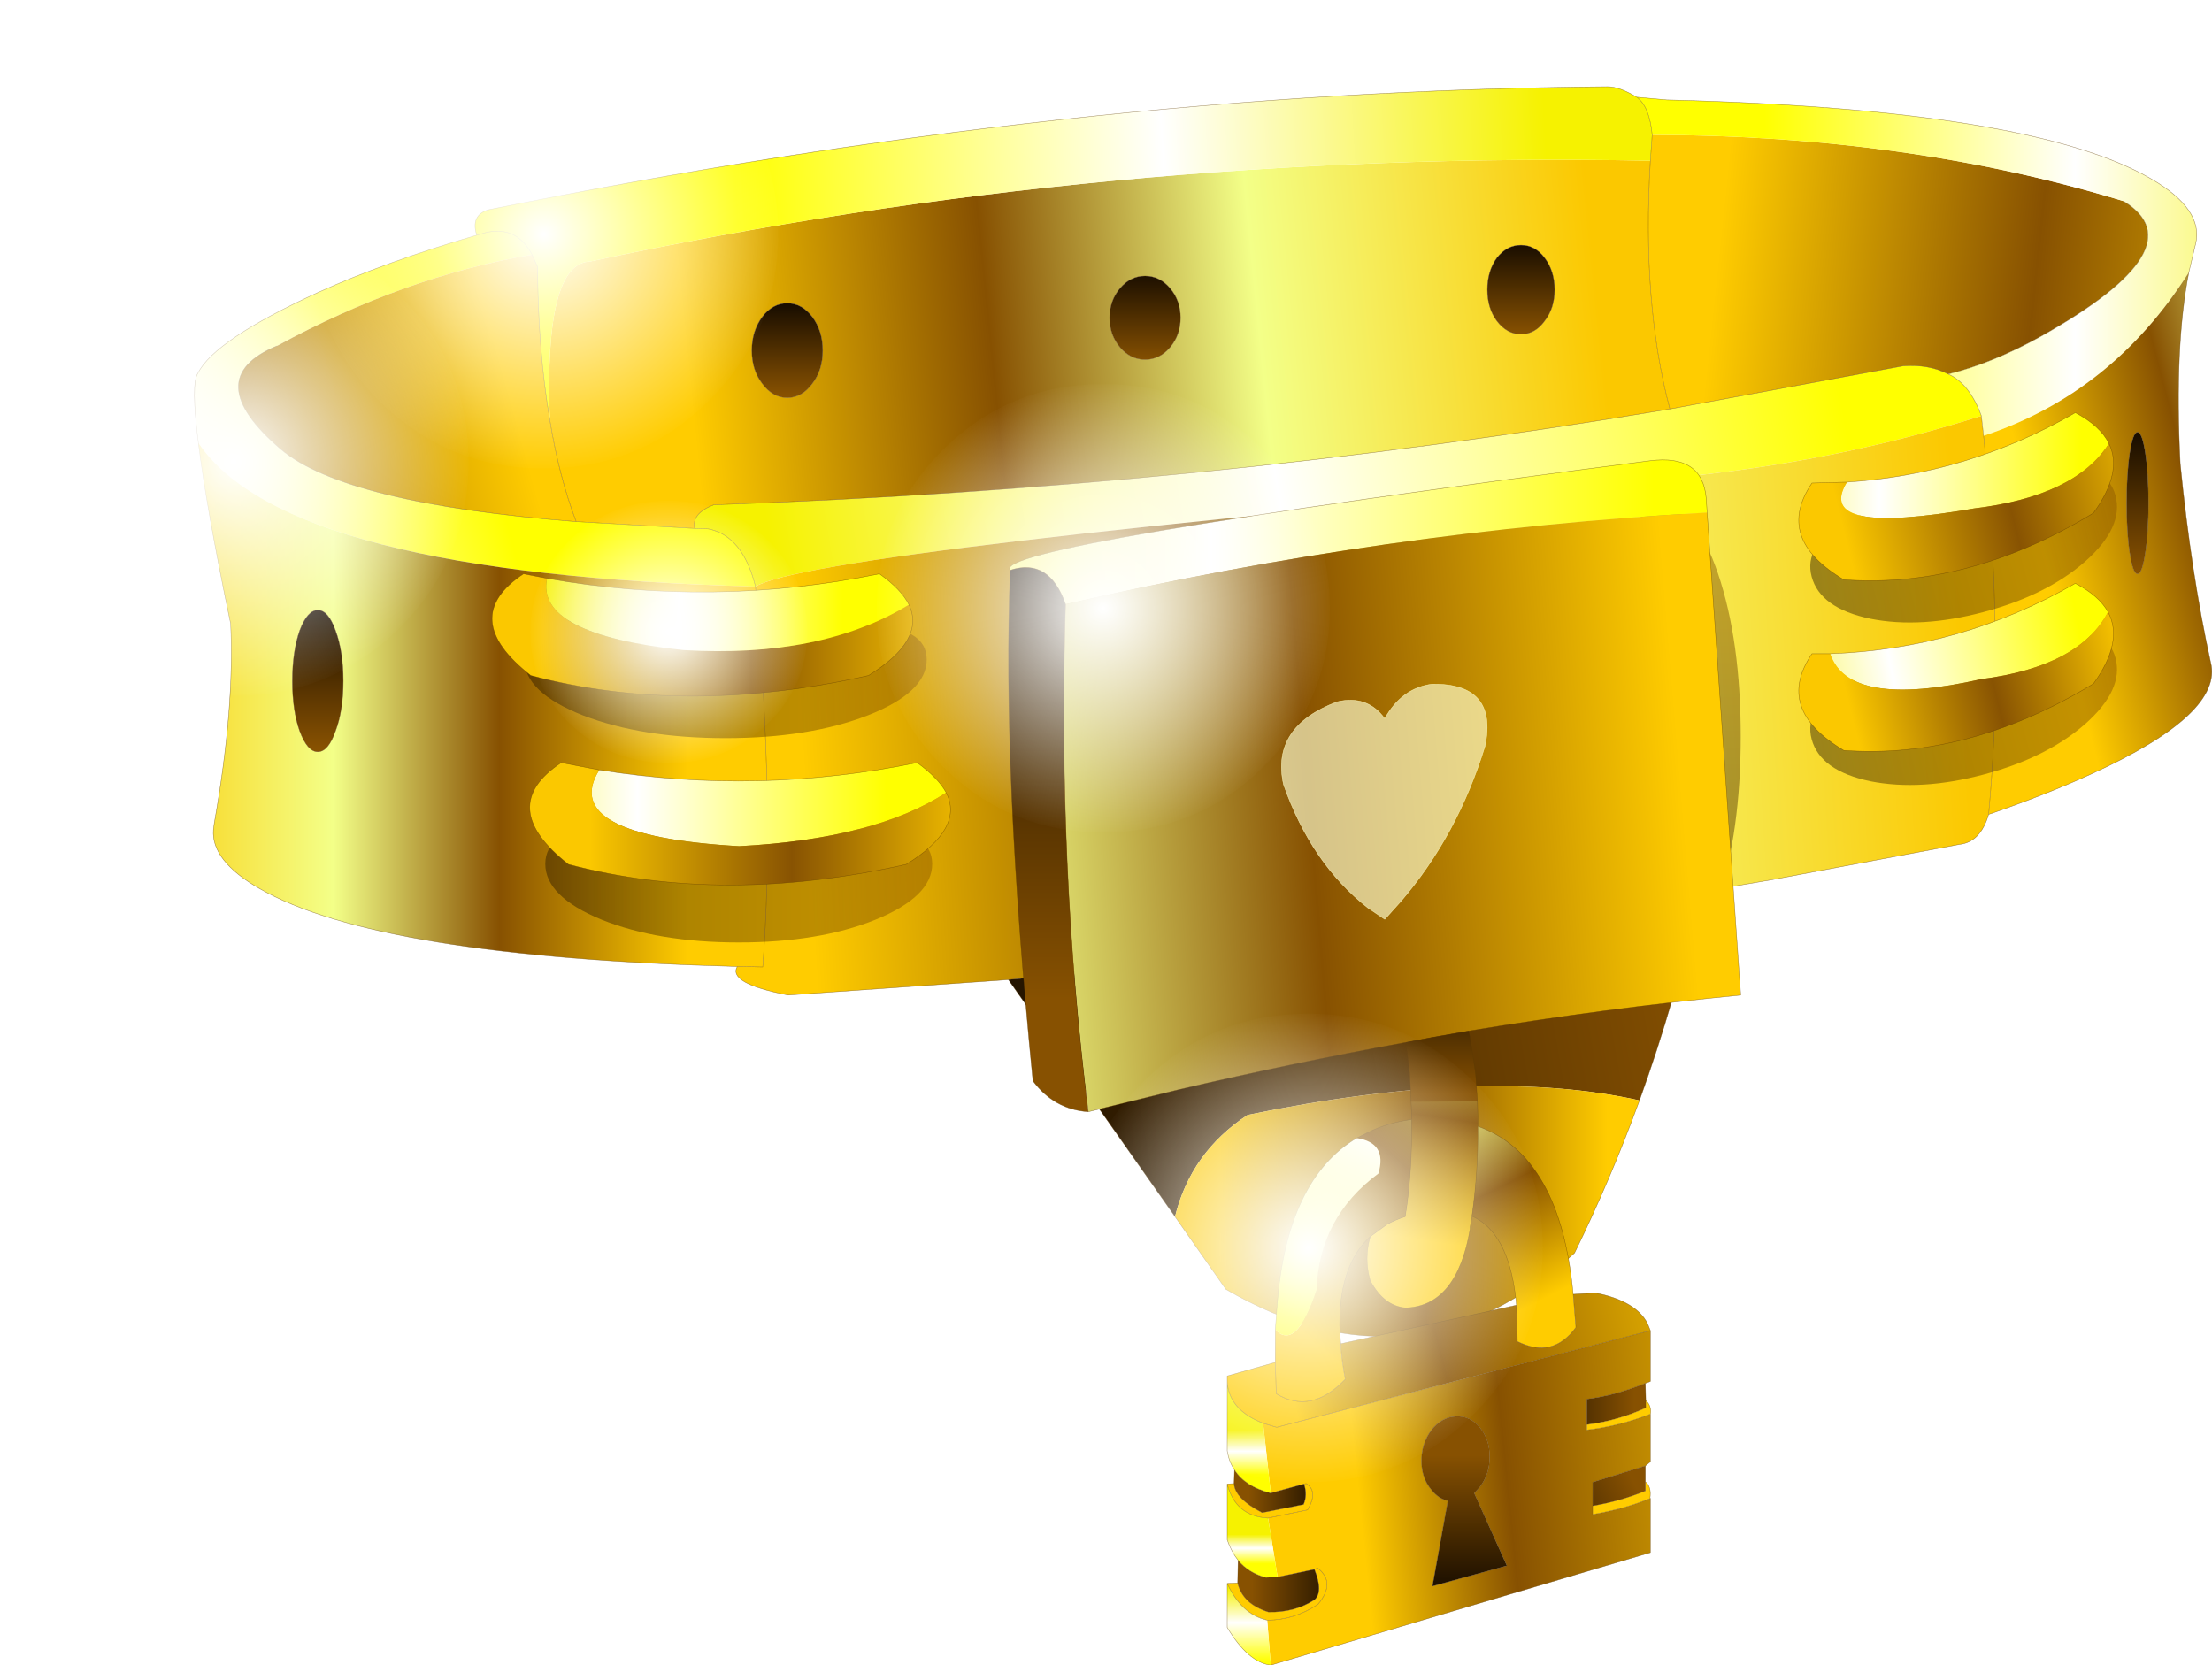 <?xml version="1.0"?>
<svg xmlns="http://www.w3.org/2000/svg" xmlns:xlink="http://www.w3.org/1999/xlink" width="243.6px" height="183.4px"><g transform="matrix(1, 0, 0, 1, -179, -102.8)"><use xlink:href="#object-0" width="222.2" height="137.65" transform="matrix(1, 0, 0, 1, 200.4, 112.35)"/><use xlink:href="#object-1" width="51.4" height="14.1" transform="matrix(0, -0.988, 1, 0, 356.6, 209.3)"/><use xlink:href="#object-3" width="51.4" height="14.1" transform="matrix(0.651, -0.174, 0.259, 0.966, 377.1, 161.05)"/><use xlink:href="#object-5" width="51.4" height="14.1" transform="matrix(0.829, 0, 0, 1, 239.05, 192.5)"/><use xlink:href="#object-7" width="51.4" height="14.1" transform="matrix(0.862, 0, 0, 1, 236.75, 170)"/><use xlink:href="#object-9" width="178.55" height="52" transform="matrix(1, 0, 0, 1, 233.2, 148.25)"/><use xlink:href="#object-10" width="51.4" height="14.1" transform="matrix(0.651, -0.174, 0.259, 0.966, 377.1, 178.95)"/><use xlink:href="#object-12" width="121.7" height="132.75" transform="matrix(1, 0, 0, 1, 290.05, 153.45)"/><use xlink:href="#object-13" width="51.6" height="51.6" transform="matrix(0.967, 0, 0, 0.957, 275.55, 145.1)"/><use xlink:href="#object-15" width="51.6" height="51.6" transform="matrix(1, 0, 0, 1, 213.1, 102.8)"/><use xlink:href="#object-17" width="51.6" height="51.6" transform="matrix(1, 0, 0, 1, 297.3, 214.45)"/><use xlink:href="#object-19" width="51.6" height="51.6" transform="matrix(1, 0, 0, 1, 179, 127.85)"/><use xlink:href="#object-21" width="51.6" height="51.6" transform="matrix(0.591, 0, 0, 0.56, 237.4, 157.95)"/><use xlink:href="#object-23" width="22.7" height="25.9" transform="matrix(1, 0, 0, 1, 320.1, 178.15)"/></g><defs><g transform="matrix(1, 0, 0, 1, -200.4, -112.35)" id="object-0"><path fill-rule="evenodd" fill="url(#gradient-L6e1ad1fbcfd5dc18f0b5127cffa8b5b6)" stroke="none" d="M362.9 147.85L388.6 143.1Q391.45 142.9 393.55 144Q395.9 145.05 397.2 148.6Q382.3 153.35 365.9 155.15Q268.7 163.45 262.2 167.4Q260.8 161.8 257 161.05L255.5 161Q255.15 159.35 257.6 158.4Q311.15 156.55 362.9 147.85"/><path fill-rule="evenodd" fill="url(#gradient-L7a12ce04da64cc32f762e19783116e76)" stroke="none" d="M393.55 144Q391.45 142.9 388.6 143.1L362.9 147.85Q359.8 136.2 360.75 120.5L360.95 117.65Q389.05 117.7 412.85 124.95Q421.2 130.05 403.75 139.85Q398.45 142.8 393.55 144"/><path fill-rule="evenodd" fill="url(#gradient-Lcb8b0993b3469c97cf02ad026b91c007)" stroke="none" d="M362.9 147.85Q311.15 156.55 257.6 158.4Q255.15 159.35 255.5 161L242.45 160.25Q240.55 155.25 239.55 149.05Q238.9 131.75 244 131.6Q301.05 119.35 360.75 120.5Q359.8 136.2 362.9 147.85M343.85 131.2Q342.8 132.65 342.8 134.7Q342.8 136.75 343.85 138.15Q344.95 139.6 346.5 139.6Q348.05 139.6 349.1 138.15Q350.2 136.75 350.2 134.7Q350.2 132.65 349.1 131.2Q348.05 129.8 346.5 129.8Q344.95 129.8 343.85 131.2M302.35 134.55Q301.2 135.9 301.2 137.8Q301.2 139.7 302.35 141.05Q303.5 142.4 305.1 142.4Q306.7 142.4 307.85 141.05Q309 139.7 309 137.8Q309 135.9 307.85 134.55Q306.7 133.2 305.1 133.2Q303.5 133.2 302.35 134.55M262.95 137.7Q261.8 139.25 261.8 141.4Q261.8 143.55 262.95 145.05Q264.1 146.6 265.7 146.6Q267.3 146.6 268.45 145.05Q269.6 143.55 269.6 141.4Q269.6 139.25 268.45 137.7Q267.3 136.2 265.7 136.2Q264.1 136.2 262.95 137.7"/><path fill-rule="evenodd" fill="url(#gradient-Le56e5d13f058fb788c54d55c542cc57b)" stroke="none" d="M255.5 161L257 161.05Q260.8 161.8 262.2 167.4Q210.65 166.05 200.85 151.6Q200 145.05 200.8 143.9Q202.6 140.25 214.05 135Q221.45 131.65 231.5 128.7L232.2 128.5L232.35 128.45Q235.85 127.55 237.6 130.85Q223.55 133.25 209.5 140.9Q200.8 144.5 209.95 152.3Q217 158.25 242.45 160.25L255.5 161"/><path fill-rule="evenodd" fill="url(#gradient-L6479d7b8336c1fbc7392e7e2c8906476)" stroke="none" d="M262.2 167.4Q268.7 163.45 365.9 155.15Q382.3 153.35 397.2 148.6L397.45 150.8Q399.75 174 398 192.5Q397.1 195.55 394.8 195.8L374.1 199.7L366.2 201.05Q331.65 206.85 297.2 210.05L290.05 210.7L265.8 212.4Q259.1 211.1 260.2 209.25L260.8 209.25L263 209.3Q264.35 191.45 262.2 167.4"/><path fill-rule="evenodd" fill="url(#gradient-La3f4afbc86ec5f395670fb1a519a2db3)" stroke="none" d="M397.2 148.6Q395.9 145.05 393.55 144Q398.45 142.8 403.75 139.85Q421.2 130.05 412.85 124.95Q389.05 117.7 360.95 117.65Q360.65 114.5 359.25 113.5L362.55 113.8Q402.65 114.8 415.9 122.5Q421.7 125.85 420.8 129.65L420.7 130.05L420.05 132.8Q411.65 146.1 397.45 150.8L397.2 148.6"/><path fill-rule="evenodd" fill="url(#gradient-L0b1f448ddb80a4cf08ba59ece06b5212)" stroke="none" d="M360.95 117.65L360.75 120.5Q301.05 119.35 244 131.6Q238.9 131.75 239.55 149.05Q238.25 141.5 238.2 132.2L237.6 130.85Q235.85 127.55 232.35 128.45L232.2 128.5L231.5 128.7Q230.8 126.5 232.8 125.9Q297.45 112.8 356.05 112.35Q357.35 112.35 359.25 113.5Q360.65 114.5 360.95 117.65"/><path fill-rule="evenodd" fill="url(#gradient-Ld59cb8d9bdf689c2fb2eccff36a6fb23)" stroke="none" d="M237.6 130.85L238.2 132.2Q238.25 141.5 239.55 149.05Q240.55 155.25 242.45 160.25Q217 158.25 209.95 152.3Q200.8 144.5 209.5 140.9Q223.55 133.25 237.6 130.85"/><path fill-rule="evenodd" fill="url(#gradient-L6327de67181650958ed6b98669f2720b)" stroke="none" d="M343.85 131.2Q344.95 129.8 346.5 129.8Q348.05 129.8 349.1 131.2Q350.2 132.65 350.2 134.7Q350.2 136.75 349.1 138.15Q348.05 139.6 346.5 139.6Q344.95 139.6 343.85 138.15Q342.8 136.75 342.8 134.7Q342.8 132.65 343.85 131.2"/><path fill-rule="evenodd" fill="url(#gradient-Le56440762478cca958a33f4f474e4119)" stroke="none" d="M366.2 201.05Q363.5 213.05 359.55 224Q342.55 220.2 316.4 225.6Q310.15 229.7 308.4 236.8L290.05 210.7L297.2 210.05Q331.65 206.85 366.2 201.05"/><path fill-rule="evenodd" fill="url(#gradient-L453c57c46891ad095c89321b7f1ddadf)" stroke="none" d="M359.55 224Q356.35 232.75 352.4 240.8Q334.8 256.9 314 244.8L308.4 236.8Q310.15 229.7 316.4 225.6Q342.55 220.2 359.55 224"/><path fill-rule="evenodd" fill="url(#gradient-Lcac998cc86dbad1268664258642dc932)" stroke="none" d="M260.2 209.25Q220.65 208.2 207.55 200.65Q202.25 197.6 202.5 194.2L202.6 193.45Q204.85 180.8 204.4 171.5Q201.7 158.55 200.85 151.6Q210.65 166.05 262.2 167.4Q264.35 191.45 263 209.3L260.8 209.25L260.2 209.25M214 170Q212.85 170 212 172.25Q211.2 174.55 211.2 177.8Q211.2 181.05 212 183.3Q212.85 185.6 214 185.6Q215.15 185.6 215.95 183.3Q216.8 181.05 216.8 177.8Q216.8 174.55 215.95 172.25Q215.15 170 214 170"/><path fill-rule="evenodd" fill="url(#gradient-L5097584b86e26a1ae192bd09e425ce1d)" stroke="none" d="M398 192.5Q399.75 174 397.45 150.8Q411.65 146.1 420.05 132.8Q418.45 140.9 419.1 153.85Q420.3 165.95 422.45 175.75Q423.9 181.4 409.3 188.05Q404.25 190.35 398 192.5M415.6 158.2Q415.6 154.95 415.25 152.65Q414.9 150.4 414.4 150.4Q413.9 150.4 413.55 152.65Q413.2 154.95 413.2 158.2Q413.2 161.45 413.55 163.7Q413.9 166 414.4 166Q414.9 166 415.25 163.7Q415.6 161.45 415.6 158.2"/><path fill-rule="evenodd" fill="url(#gradient-Lc4b10bca59598fad3176b94aa2d3439f)" stroke="none" d="M415.6 158.2Q415.6 161.45 415.25 163.7Q414.9 166 414.4 166Q413.9 166 413.55 163.7Q413.2 161.45 413.2 158.2Q413.2 154.95 413.55 152.65Q413.9 150.4 414.4 150.4Q414.9 150.4 415.25 152.65Q415.6 154.95 415.6 158.2"/><path fill-rule="evenodd" fill="url(#gradient-L518e2a0d17747858495c269b7c65e39e)" stroke="none" d="M214 170Q215.15 170 215.95 172.25Q216.8 174.55 216.8 177.8Q216.8 181.05 215.95 183.3Q215.15 185.6 214 185.6Q212.85 185.6 212 183.3Q211.2 181.05 211.2 177.8Q211.2 174.55 212 172.25Q212.85 170 214 170"/><path fill-rule="evenodd" fill="url(#gradient-L8ddd9279f41c5a8f0142c5827e5c6625)" stroke="none" d="M302.35 134.55Q303.5 133.2 305.1 133.2Q306.7 133.2 307.85 134.55Q309 135.9 309 137.8Q309 139.7 307.85 141.05Q306.7 142.4 305.1 142.4Q303.5 142.4 302.35 141.05Q301.2 139.7 301.2 137.8Q301.2 135.9 302.35 134.55"/><path fill-rule="evenodd" fill="url(#gradient-Le0e7ef447e64b1212d9f5acf17615b8b)" stroke="none" d="M262.95 137.7Q264.1 136.2 265.7 136.2Q267.3 136.2 268.45 137.7Q269.6 139.25 269.6 141.4Q269.6 143.55 268.45 145.05Q267.3 146.6 265.7 146.6Q264.1 146.6 262.95 145.05Q261.8 143.55 261.8 141.4Q261.8 139.25 262.95 137.7"/><path fill="none" stroke="#5c3701" stroke-opacity="0.58" stroke-width="0.05" stroke-linecap="round" stroke-linejoin="round" d="M393.55 144Q391.45 142.9 388.6 143.1L362.9 147.85Q311.15 156.55 257.6 158.4Q255.15 159.35 255.5 161L257 161.05Q260.8 161.8 262.2 167.4Q264.35 191.45 263 209.3L260.8 209.25L260.2 209.25Q259.1 211.1 265.8 212.4L290.05 210.7L308.4 236.8L314 244.8Q334.8 256.9 352.4 240.8Q356.35 232.75 359.55 224Q363.5 213.05 366.2 201.05L374.1 199.7L394.8 195.8Q397.1 195.55 398 192.5Q399.75 174 397.45 150.8L397.2 148.6Q395.9 145.05 393.55 144Q398.45 142.8 403.75 139.85Q421.2 130.05 412.85 124.95M360.95 117.65L360.75 120.5Q359.8 136.2 362.9 147.85M420.05 132.8L420.7 130.05L420.8 129.65Q421.7 125.85 415.9 122.5Q402.65 114.8 362.55 113.8L359.25 113.5Q360.65 114.5 360.95 117.65M359.25 113.5Q357.35 112.35 356.05 112.35Q297.45 112.8 232.8 125.9Q230.8 126.5 231.5 128.7L232.2 128.5L232.35 128.45Q235.85 127.55 237.6 130.85L238.2 132.2Q238.25 141.5 239.55 149.05Q240.55 155.25 242.45 160.25L255.5 161M343.85 131.2Q344.95 129.8 346.5 129.8Q348.05 129.8 349.1 131.2Q350.2 132.65 350.2 134.7Q350.2 136.75 349.1 138.15Q348.05 139.6 346.5 139.6Q344.95 139.6 343.85 138.15Q342.8 136.75 342.8 134.7Q342.8 132.65 343.85 131.2M260.2 209.25Q220.65 208.2 207.55 200.65Q202.25 197.6 202.5 194.2L202.6 193.45Q204.85 180.8 204.4 171.5Q201.7 158.55 200.85 151.6Q200 145.05 200.8 143.9Q202.6 140.25 214.05 135Q221.45 131.65 231.5 128.7M398 192.5Q404.25 190.35 409.3 188.05Q423.9 181.4 422.45 175.75Q420.3 165.95 419.1 153.85Q418.45 140.9 420.05 132.8M415.6 158.2Q415.6 161.45 415.25 163.7Q414.9 166 414.4 166Q413.9 166 413.55 163.7Q413.2 161.45 413.2 158.2Q413.2 154.95 413.55 152.65Q413.9 150.4 414.4 150.4Q414.9 150.4 415.25 152.65Q415.6 154.95 415.6 158.2M214 170Q215.15 170 215.95 172.25Q216.8 174.55 216.8 177.8Q216.8 181.05 215.95 183.3Q215.15 185.6 214 185.6Q212.85 185.6 212 183.3Q211.2 181.05 211.2 177.8Q211.2 174.55 212 172.25Q212.85 170 214 170M242.45 160.25Q217 158.25 209.95 152.3Q200.8 144.5 209.5 140.9M302.35 134.55Q303.5 133.2 305.1 133.2Q306.7 133.2 307.85 134.55Q309 135.9 309 137.8Q309 139.7 307.85 141.05Q306.7 142.4 305.1 142.4Q303.5 142.4 302.35 141.05Q301.2 139.7 301.2 137.8Q301.2 135.9 302.35 134.55M262.95 137.7Q264.1 136.2 265.7 136.2Q267.3 136.2 268.45 137.7Q269.6 139.25 269.6 141.4Q269.6 143.55 268.45 145.05Q267.3 146.6 265.7 146.6Q264.1 146.6 262.95 145.05Q261.8 143.55 261.8 141.4Q261.8 139.25 262.95 137.7M290.05 210.7L297.2 210.05Q331.65 206.85 366.2 201.05"/></g><linearGradient gradientTransform="matrix(-0.073, 0.009, -0.001, -0.006, 322.2, 155.55)" gradientUnits="userSpaceOnUse" spreadMethod="pad" id="gradient-L6e1ad1fbcfd5dc18f0b5127cffa8b5b6" x1="-819.2" x2="819.2"><stop offset="0" stop-color="#ffff00" stop-opacity="1"/><stop offset="0.522" stop-color="#ffffff" stop-opacity="1"/><stop offset="0.988" stop-color="#f6f200" stop-opacity="1"/></linearGradient><linearGradient gradientTransform="matrix(0.043, 0.005, -0.002, 0.019, 403.25, 136.85)" gradientUnits="userSpaceOnUse" spreadMethod="pad" id="gradient-L7a12ce04da64cc32f762e19783116e76" x1="-819.2" x2="819.2"><stop offset="0" stop-color="#ffcc00" stop-opacity="1"/><stop offset="0.494" stop-color="#875101" stop-opacity="1"/><stop offset="1" stop-color="#fbc800" stop-opacity="1"/></linearGradient><linearGradient gradientTransform="matrix(0.061, -0.006, 0.002, 0.02, 304.85, 139.3)" gradientUnits="userSpaceOnUse" spreadMethod="pad" id="gradient-Lcb8b0993b3469c97cf02ad026b91c007" x1="-819.2" x2="819.2"><stop offset="0" stop-color="#ffcc00" stop-opacity="1"/><stop offset="0.333" stop-color="#875101" stop-opacity="1"/><stop offset="0.627" stop-color="#f3ff88" stop-opacity="1"/><stop offset="1" stop-color="#fbc800" stop-opacity="1"/></linearGradient><linearGradient gradientTransform="matrix(-0.037, 0.01, -0.007, -0.027, 202.3, 159.95)" gradientUnits="userSpaceOnUse" spreadMethod="pad" id="gradient-Le56e5d13f058fb788c54d55c542cc57b" x1="-819.2" x2="819.2"><stop offset="0" stop-color="#ffff00" stop-opacity="1"/><stop offset="0.522" stop-color="#ffffff" stop-opacity="1"/><stop offset="0.988" stop-color="#f6f200" stop-opacity="1"/></linearGradient><linearGradient gradientTransform="matrix(0.078, -0.006, 0.002, 0.033, 331.25, 180.6)" gradientUnits="userSpaceOnUse" spreadMethod="pad" id="gradient-L6479d7b8336c1fbc7392e7e2c8906476" x1="-819.2" x2="819.2"><stop offset="0" stop-color="#ffcc00" stop-opacity="1"/><stop offset="0.333" stop-color="#875101" stop-opacity="1"/><stop offset="0.627" stop-color="#f3ff88" stop-opacity="1"/><stop offset="1" stop-color="#fbc800" stop-opacity="1"/></linearGradient><linearGradient gradientTransform="matrix(0.04, 0, 0, 0.023, 406.1, 132.15)" gradientUnits="userSpaceOnUse" spreadMethod="pad" id="gradient-La3f4afbc86ec5f395670fb1a519a2db3" x1="-819.2" x2="819.2"><stop offset="0" stop-color="#ffff00" stop-opacity="1"/><stop offset="0.522" stop-color="#ffffff" stop-opacity="1"/><stop offset="0.988" stop-color="#f6f200" stop-opacity="1"/></linearGradient><linearGradient gradientTransform="matrix(0.055, -0.005, 0.001, 0.017, 305.65, 129.25)" gradientUnits="userSpaceOnUse" spreadMethod="pad" id="gradient-L0b1f448ddb80a4cf08ba59ece06b5212" x1="-819.2" x2="819.2"><stop offset="0" stop-color="#ffff00" stop-opacity="1"/><stop offset="0.522" stop-color="#ffffff" stop-opacity="1"/><stop offset="0.988" stop-color="#f6f200" stop-opacity="1"/></linearGradient><linearGradient gradientTransform="matrix(-0.044, 0.012, -0.005, -0.018, 199.1, 156.25)" gradientUnits="userSpaceOnUse" spreadMethod="pad" id="gradient-Ld59cb8d9bdf689c2fb2eccff36a6fb23" x1="-819.2" x2="819.2"><stop offset="0" stop-color="#ffcc00" stop-opacity="1"/><stop offset="0.494" stop-color="#875101" stop-opacity="1"/><stop offset="1" stop-color="#fbc800" stop-opacity="1"/></linearGradient><linearGradient gradientTransform="matrix(0, -0.006, 0.004, 0, 346.5, 134.7)" gradientUnits="userSpaceOnUse" spreadMethod="pad" id="gradient-L6327de67181650958ed6b98669f2720b" x1="-819.2" x2="819.2"><stop offset="0" stop-color="#875101" stop-opacity="1"/><stop offset="1" stop-color="#1a0e00" stop-opacity="1"/></linearGradient><linearGradient gradientTransform="matrix(0.046, -0.008, 0.003, 0.017, 330.2, 218.5)" gradientUnits="userSpaceOnUse" spreadMethod="pad" id="gradient-Le56440762478cca958a33f4f474e4119" x1="-819.2" x2="819.2"><stop offset="0" stop-color="#241400" stop-opacity="1"/><stop offset="1" stop-color="#875101" stop-opacity="1"/></linearGradient><linearGradient gradientTransform="matrix(-0.026, 0, 0, -0.017, 334.7, 236.25)" gradientUnits="userSpaceOnUse" spreadMethod="pad" id="gradient-L453c57c46891ad095c89321b7f1ddadf" x1="-819.2" x2="819.2"><stop offset="0" stop-color="#ffcc00" stop-opacity="1"/><stop offset="0.471" stop-color="#875101" stop-opacity="1"/><stop offset="1" stop-color="#fbc800" stop-opacity="1"/></linearGradient><linearGradient gradientTransform="matrix(-0.038, 0, 0, -0.035, 223.6, 180.45)" gradientUnits="userSpaceOnUse" spreadMethod="pad" id="gradient-Lcac998cc86dbad1268664258642dc932" x1="-819.2" x2="819.2"><stop offset="0" stop-color="#ffcc00" stop-opacity="1"/><stop offset="0.333" stop-color="#875101" stop-opacity="1"/><stop offset="0.627" stop-color="#f3ff88" stop-opacity="1"/><stop offset="1" stop-color="#fbc800" stop-opacity="1"/></linearGradient><linearGradient gradientTransform="matrix(0.031, -0.008, 0.008, 0.031, 429.45, 157.3)" gradientUnits="userSpaceOnUse" spreadMethod="pad" id="gradient-L5097584b86e26a1ae192bd09e425ce1d" x1="-819.2" x2="819.2"><stop offset="0" stop-color="#ffcc00" stop-opacity="1"/><stop offset="0.333" stop-color="#875101" stop-opacity="1"/><stop offset="0.627" stop-color="#f3ff88" stop-opacity="1"/><stop offset="1" stop-color="#fbc800" stop-opacity="1"/></linearGradient><linearGradient gradientTransform="matrix(0, -0.009, 0.002, 0, 414.4, 158.2)" gradientUnits="userSpaceOnUse" spreadMethod="pad" id="gradient-Lc4b10bca59598fad3176b94aa2d3439f" x1="-819.2" x2="819.2"><stop offset="0" stop-color="#875101" stop-opacity="1"/><stop offset="1" stop-color="#1a0e00" stop-opacity="1"/></linearGradient><linearGradient gradientTransform="matrix(0, -0.009, 0.003, 0, 214, 177.8)" gradientUnits="userSpaceOnUse" spreadMethod="pad" id="gradient-L518e2a0d17747858495c269b7c65e39e" x1="-819.2" x2="819.2"><stop offset="0" stop-color="#875101" stop-opacity="1"/><stop offset="1" stop-color="#1a0e00" stop-opacity="1"/></linearGradient><linearGradient gradientTransform="matrix(0, -0.006, 0.005, 0, 305.1, 137.8)" gradientUnits="userSpaceOnUse" spreadMethod="pad" id="gradient-L8ddd9279f41c5a8f0142c5827e5c6625" x1="-819.2" x2="819.2"><stop offset="0" stop-color="#875101" stop-opacity="1"/><stop offset="1" stop-color="#1a0e00" stop-opacity="1"/></linearGradient><linearGradient gradientTransform="matrix(0, -0.006, 0.005, 0, 265.7, 141.4)" gradientUnits="userSpaceOnUse" spreadMethod="pad" id="gradient-Le0e7ef447e64b1212d9f5acf17615b8b" x1="-819.2" x2="819.2"><stop offset="0" stop-color="#875101" stop-opacity="1"/><stop offset="1" stop-color="#1a0e00" stop-opacity="1"/></linearGradient><g transform="matrix(1, 0, 0, 1, 25.7, 7.05)" id="object-1"><use xlink:href="#object-2" width="51.4" height="14.1" transform="matrix(1, 0, 0, 1, -25.7, -7.05)"/></g><g transform="matrix(1, 0, 0, 1, 25.7, 7.05)" id="object-2"><path fill-rule="evenodd" fill="url(#gradient-La36af4e6f6296b21df1170cb9348a373)" stroke="none" d="M-18.15 -6.4Q-10.65 -7.65 0 -6.55L18.2 -5.35Q25.7 -5.2 25.7 -1.6Q25.7 2 18.15 4.55Q10.65 7.05 0 7.05Q-10.65 7.05 -18.2 4.55Q-25.7 2 -25.7 -1.6Q-25.7 -5.15 -18.15 -6.4"/></g><linearGradient gradientTransform="matrix(0.031, 0, 0, -0.011, 0, -1.6)" gradientUnits="userSpaceOnUse" spreadMethod="pad" id="gradient-La36af4e6f6296b21df1170cb9348a373" x1="-819.2" x2="819.2"><stop offset="0" stop-color="#241400" stop-opacity="0.439"/><stop offset="1" stop-color="#875101" stop-opacity="0.439"/></linearGradient><g transform="matrix(1, 0, 0, 1, 25.7, 7.05)" id="object-3"><use xlink:href="#object-4" width="51.4" height="14.1" transform="matrix(1, 0, 0, 1, -25.7, -7.05)"/></g><g transform="matrix(1, 0, 0, 1, 25.7, 7.05)" id="object-4"><path fill-rule="evenodd" fill="url(#gradient-La36af4e6f6296b21df1170cb9348a373)" stroke="none" d="M-18.15 -6.4Q-10.65 -7.65 0 -6.55L18.2 -5.35Q25.7 -5.2 25.7 -1.6Q25.7 2 18.15 4.55Q10.65 7.05 0 7.05Q-10.65 7.05 -18.2 4.55Q-25.7 2 -25.7 -1.6Q-25.7 -5.15 -18.15 -6.4"/></g><linearGradient gradientTransform="matrix(0.031, 0, 0, -0.011, 0, -1.6)" gradientUnits="userSpaceOnUse" spreadMethod="pad" id="gradient-La36af4e6f6296b21df1170cb9348a373" x1="-819.2" x2="819.2"><stop offset="0" stop-color="#241400" stop-opacity="0.439"/><stop offset="1" stop-color="#875101" stop-opacity="0.439"/></linearGradient><g transform="matrix(1, 0, 0, 1, 25.7, 7.05)" id="object-5"><use xlink:href="#object-6" width="51.4" height="14.1" transform="matrix(1, 0, 0, 1, -25.7, -7.05)"/></g><g transform="matrix(1, 0, 0, 1, 25.7, 7.05)" id="object-6"><path fill-rule="evenodd" fill="url(#gradient-La36af4e6f6296b21df1170cb9348a373)" stroke="none" d="M-18.15 -6.4Q-10.65 -7.65 0 -6.55L18.2 -5.35Q25.7 -5.2 25.7 -1.6Q25.7 2 18.15 4.55Q10.65 7.05 0 7.05Q-10.65 7.05 -18.2 4.55Q-25.7 2 -25.7 -1.6Q-25.7 -5.15 -18.15 -6.4"/></g><linearGradient gradientTransform="matrix(0.031, 0, 0, -0.011, 0, -1.6)" gradientUnits="userSpaceOnUse" spreadMethod="pad" id="gradient-La36af4e6f6296b21df1170cb9348a373" x1="-819.2" x2="819.2"><stop offset="0" stop-color="#241400" stop-opacity="0.439"/><stop offset="1" stop-color="#875101" stop-opacity="0.439"/></linearGradient><g transform="matrix(1, 0, 0, 1, 25.7, 7.05)" id="object-7"><use xlink:href="#object-8" width="51.4" height="14.1" transform="matrix(1, 0, 0, 1, -25.7, -7.05)"/></g><g transform="matrix(1, 0, 0, 1, 25.7, 7.05)" id="object-8"><path fill-rule="evenodd" fill="url(#gradient-La36af4e6f6296b21df1170cb9348a373)" stroke="none" d="M-18.15 -6.4Q-10.65 -7.65 0 -6.55L18.2 -5.35Q25.7 -5.2 25.7 -1.6Q25.7 2 18.15 4.55Q10.65 7.05 0 7.05Q-10.65 7.05 -18.2 4.55Q-25.7 2 -25.7 -1.6Q-25.7 -5.15 -18.15 -6.4"/></g><linearGradient gradientTransform="matrix(0.031, 0, 0, -0.011, 0, -1.6)" gradientUnits="userSpaceOnUse" spreadMethod="pad" id="gradient-La36af4e6f6296b21df1170cb9348a373" x1="-819.2" x2="819.2"><stop offset="0" stop-color="#241400" stop-opacity="0.439"/><stop offset="1" stop-color="#875101" stop-opacity="0.439"/></linearGradient><g transform="matrix(1, 0, 0, 1, -233.2, -148.25)" id="object-9"><path fill-rule="evenodd" fill="url(#gradient-L88912a192c8e46e39d0640dcb4472269)" stroke="none" d="M279.1 169.4Q280.95 173.3 274.65 177.2Q254.55 181.75 237.45 177.2Q229.35 170.85 236.65 166L239.25 166.5Q237.9 172.65 254.25 174.4Q269.4 175.3 279.1 169.4"/><path fill-rule="evenodd" fill="url(#gradient-L1d474c23196094a56f256c4e81791650)" stroke="none" d="M239.25 166.5Q257.55 169.75 275.85 166Q278.25 167.7 279.1 169.4Q269.4 175.3 254.25 174.4Q237.9 172.65 239.25 166.5"/><path fill="none" stroke="#5c3701" stroke-opacity="0.58" stroke-width="0.05" stroke-linecap="round" stroke-linejoin="round" d="M279.1 169.4Q280.95 173.3 274.65 177.2Q254.55 181.75 237.45 177.2Q229.35 170.85 236.65 166L239.25 166.5Q257.55 169.75 275.85 166Q278.25 167.7 279.1 169.4"/><path fill-rule="evenodd" fill="url(#gradient-L492442a20920dced8b2661b282730bec)" stroke="none" d="M283.2 190.1Q275.35 195.2 260.4 196Q240.45 194.85 245 187.6Q262.5 190.4 280 186.8Q282.3 188.45 283.2 190.1"/><path fill-rule="evenodd" fill="url(#gradient-L5b7f196d233c31c813cd8d3216a9ddf4)" stroke="none" d="M245 187.6Q240.45 194.85 260.4 196Q275.35 195.2 283.2 190.1Q285.2 194.05 278.8 198Q258.7 202.55 241.6 198Q233.5 191.65 240.8 186.8L245 187.6"/><path fill="none" stroke="#5c3701" stroke-opacity="0.58" stroke-width="0.05" stroke-linecap="round" stroke-linejoin="round" d="M283.2 190.1Q282.3 188.45 280 186.8Q262.5 190.4 245 187.6L240.8 186.8Q233.5 191.65 241.6 198Q258.7 202.55 278.8 198Q285.2 194.05 283.2 190.1"/><path fill-rule="evenodd" fill="url(#gradient-L5e3f66391b9895ff9929b3ce8f5be651)" stroke="none" d="M411.25 151.65Q407.55 157.45 396.4 158.8Q378.7 161.9 382.4 155.9Q395.75 155.05 407.55 148.25Q410.3 149.7 411.25 151.65"/><path fill-rule="evenodd" fill="url(#gradient-L1a2cf298e33c1674a2fce96ab96fc697)" stroke="none" d="M382.4 155.9Q378.7 161.9 396.4 158.8Q407.55 157.45 411.25 151.65Q412.8 154.8 409.55 159.3Q395.85 167.65 382.05 166.65Q374.4 162.1 378.55 156L382.4 155.9"/><path fill="none" stroke="#5c3701" stroke-opacity="0.58" stroke-width="0.05" stroke-linecap="round" stroke-linejoin="round" d="M411.25 151.65Q410.3 149.7 407.55 148.25Q395.75 155.05 382.4 155.9L378.55 156Q374.4 162.1 382.05 166.65Q395.85 167.65 409.55 159.3Q412.8 154.8 411.25 151.65"/></g><linearGradient gradientTransform="matrix(0.027, 0, 0, 0.008, 260.75, 172.7)" gradientUnits="userSpaceOnUse" spreadMethod="pad" id="gradient-L88912a192c8e46e39d0640dcb4472269" x1="-819.2" x2="819.2"><stop offset="0" stop-color="#fbc800" stop-opacity="1"/><stop offset="0.522" stop-color="#885302" stop-opacity="1"/><stop offset="0.988" stop-color="#f4c000" stop-opacity="1"/></linearGradient><linearGradient gradientTransform="matrix(-0.021, 0, 0, -0.005, 254.55, 170.25)" gradientUnits="userSpaceOnUse" spreadMethod="pad" id="gradient-L1d474c23196094a56f256c4e81791650" x1="-819.2" x2="819.2"><stop offset="0" stop-color="#ffff00" stop-opacity="1"/><stop offset="0.522" stop-color="#ffffff" stop-opacity="1"/><stop offset="0.988" stop-color="#f6f200" stop-opacity="1"/></linearGradient><linearGradient gradientTransform="matrix(-0.032, 0, 0, -0.006, 250.35, 191.4)" gradientUnits="userSpaceOnUse" spreadMethod="pad" id="gradient-L492442a20920dced8b2661b282730bec" x1="-819.2" x2="819.2"><stop offset="0" stop-color="#ffff00" stop-opacity="1"/><stop offset="0.522" stop-color="#ffffff" stop-opacity="1"/><stop offset="0.988" stop-color="#f6f200" stop-opacity="1"/></linearGradient><linearGradient gradientTransform="matrix(0.026, 0, 0, 0.008, 265.25, 193.5)" gradientUnits="userSpaceOnUse" spreadMethod="pad" id="gradient-L5b7f196d233c31c813cd8d3216a9ddf4" x1="-819.2" x2="819.2"><stop offset="0" stop-color="#fbc800" stop-opacity="1"/><stop offset="0.522" stop-color="#885302" stop-opacity="1"/><stop offset="0.988" stop-color="#f4c000" stop-opacity="1"/></linearGradient><linearGradient gradientTransform="matrix(-0.026, 0, 0, -0.007, 386.9, 154.05)" gradientUnits="userSpaceOnUse" spreadMethod="pad" id="gradient-L5e3f66391b9895ff9929b3ce8f5be651" x1="-819.2" x2="819.2"><stop offset="0" stop-color="#ffff00" stop-opacity="1"/><stop offset="0.522" stop-color="#ffffff" stop-opacity="1"/><stop offset="0.988" stop-color="#f6f200" stop-opacity="1"/></linearGradient><linearGradient gradientTransform="matrix(0.021, -0.005, 0.002, 0.008, 399.3, 157.45)" gradientUnits="userSpaceOnUse" spreadMethod="pad" id="gradient-L1a2cf298e33c1674a2fce96ab96fc697" x1="-819.2" x2="819.2"><stop offset="0" stop-color="#fbc800" stop-opacity="1"/><stop offset="0.522" stop-color="#885302" stop-opacity="1"/><stop offset="0.988" stop-color="#f4c000" stop-opacity="1"/></linearGradient><g transform="matrix(1, 0, 0, 1, 25.7, 7.05)" id="object-10"><use xlink:href="#object-11" width="51.4" height="14.1" transform="matrix(1, 0, 0, 1, -25.7, -7.05)"/></g><g transform="matrix(1, 0, 0, 1, 25.7, 7.05)" id="object-11"><path fill-rule="evenodd" fill="url(#gradient-La36af4e6f6296b21df1170cb9348a373)" stroke="none" d="M-18.15 -6.4Q-10.65 -7.65 0 -6.55L18.2 -5.35Q25.7 -5.2 25.7 -1.6Q25.7 2 18.15 4.55Q10.65 7.05 0 7.05Q-10.65 7.05 -18.2 4.55Q-25.7 2 -25.7 -1.6Q-25.7 -5.15 -18.15 -6.4"/></g><linearGradient gradientTransform="matrix(0.031, 0, 0, -0.011, 0, -1.6)" gradientUnits="userSpaceOnUse" spreadMethod="pad" id="gradient-La36af4e6f6296b21df1170cb9348a373" x1="-819.2" x2="819.2"><stop offset="0" stop-color="#241400" stop-opacity="0.439"/><stop offset="1" stop-color="#875101" stop-opacity="0.439"/></linearGradient><g transform="matrix(1, 0, 0, 1, -290.05, -153.45)" id="object-12"><path fill-rule="evenodd" fill="url(#gradient-L29efdebb01fecfadf0c0b90e352633cd)" stroke="none" d="M411.15 170.2Q408 176.2 397.2 177.6Q382.6 180.9 380.55 174.8Q394.95 174.3 407.55 167.05Q410.15 168.4 411.15 170.2"/><path fill-rule="evenodd" fill="url(#gradient-Le35430e12007ca31d365efccf1d1cceb)" stroke="none" d="M380.55 174.8Q382.6 180.9 397.2 177.6Q408 176.2 411.15 170.2Q412.9 173.45 409.55 178.1Q395.85 186.45 382.05 185.45Q374.4 180.9 378.55 174.8L380.55 174.8"/><path fill="none" stroke="#5c3701" stroke-opacity="0.58" stroke-width="0.05" stroke-linecap="round" stroke-linejoin="round" d="M411.15 170.2Q410.15 168.4 407.55 167.05Q394.95 174.3 380.55 174.8L378.55 174.8Q374.4 180.9 382.05 185.45Q395.85 186.45 409.55 178.1Q412.9 173.45 411.15 170.2"/><path fill-rule="evenodd" fill="url(#gradient-L98532293ff502d91861481626d822b62)" stroke="none" d="M290.25 165.6Q287.95 162.95 360.7 153.55Q366.5 152.8 366.9 157.7L367 159.25Q331.65 161.2 296.35 169.35Q294.55 164.2 290.25 165.6"/><path fill-rule="evenodd" fill="url(#gradient-L5a54faa882b7b9511d8a2aebabee6ac4)" stroke="none" d="M367 159.25L370.7 212.4Q355.9 213.85 340.75 216.35L336.75 217.05L333.85 217.6Q321.45 219.85 308.85 222.8L298.85 225.25Q295.45 198.2 296.35 169.35Q331.65 161.2 367 159.25"/><path fill-rule="evenodd" fill="url(#gradient-Lcb51b4e8a7bb43310211e07b8c850e94)" stroke="none" d="M340.75 216.35L340.9 217.05L341.5 221.05L341.7 224.1L334.4 224.15L334.25 221.05L333.85 217.6L336.75 217.05L340.75 216.35"/><path fill-rule="evenodd" fill="url(#gradient-Ld81f3588b6385eac8cfee12a25f58871)" stroke="none" d="M341.7 224.1L341.75 225.7L341.75 226.85Q341.8 231.9 341.1 236.75L340.9 237.95L340.9 238.15Q339.45 246.65 333.8 246.85Q331.4 246.65 329.9 243.85Q329.2 241.45 329.9 239L331.75 237.65Q332.65 237.15 333.75 236.8Q334.55 231.85 334.45 226.1L334.45 225.3L334.4 224.15L341.7 224.1"/><path fill-rule="evenodd" fill="url(#gradient-L7d8e4847b4dd9090ce87587ba9192212)" stroke="none" d="M341.75 226.85Q346.3 228.45 348.95 233.15Q351.55 237.75 352.25 245.35L352.55 249Q350 252.5 346.1 250.55L346.05 247.85L346 246.55Q345.5 240.85 343.15 238.25Q342.25 237.25 341.1 236.75Q341.8 231.9 341.75 226.85"/><path fill-rule="evenodd" fill="url(#gradient-L998591fcec62f02f2b5c7e1bbb17ebfb)" stroke="none" d="M352.25 245.35L354.7 245.2Q359.2 246.1 360.45 248.6L360.75 249.35L319.6 260L318.1 259.55Q314.35 258.1 314.15 255L314.15 254.35L319.45 252.85L319.55 256.3Q323.4 258.65 327.15 254.7Q326.75 252.65 326.65 250.8L346 246.55L346.05 247.85L346.1 250.55Q350 252.5 352.55 249L352.25 245.35"/><path fill-rule="evenodd" fill="url(#gradient-L796dc0ff419685aa23cfc33ee55fcdbc)" stroke="none" d="M360.75 249.35L360.75 254.95L360.2 255.15Q356.9 256.5 353.75 256.9L353.75 259.7L353.75 260.3Q357.25 259.9 360.75 258.55L360.75 263.8L360.2 264.25L354.4 266.05L354.4 268.65L354.4 269.6Q357.9 269 360.7 267.85L360.75 267.85L360.75 273.8L318.95 286.2L318.55 281.25Q321.5 281.25 324.15 279.5Q326.15 277.1 324.1 275.5L323.75 275.65L319.7 276.5L318.65 270L323 269.1Q324.2 267.05 322.85 266.2L322.6 266.25L318.95 267.25L318.1 259.55L319.6 260L360.75 249.35M335.55 263.7Q335.55 265.6 336.65 266.9Q337.4 267.85 338.45 268.1L336.75 277.5L344.95 275.25L341.35 267.25L341.95 266.6Q343.05 265.2 343.05 263.25Q343.05 261.3 341.95 260Q340.85 258.7 339.3 258.8Q337.75 258.9 336.65 260.3Q335.55 261.75 335.55 263.7"/><path fill-rule="evenodd" fill="url(#gradient-Ld475c675259c137857ce64984fe015f8)" stroke="none" d="M360.2 255.15L360.25 257.05L360.25 257.85Q357.05 259.3 353.75 259.7L353.75 256.9Q356.9 256.5 360.2 255.15"/><path fill-rule="evenodd" fill="#ffcc00" stroke="none" d="M360.25 257.05Q360.9 257.65 360.75 258.55Q357.25 259.9 353.75 260.3L353.75 259.7Q357.05 259.3 360.25 257.85L360.25 257.05M360.2 266Q360.9 266.55 360.7 267.85Q357.9 269 354.4 269.6L354.4 268.65Q357.35 268.15 360.2 267L360.2 266M314.15 277.2L315.3 277.15Q315.85 279.45 318.7 280.35Q321.6 280.4 323.75 279Q324.75 278.15 323.75 275.65L324.1 275.5Q326.15 277.1 324.15 279.5Q321.5 281.25 318.55 281.25Q315.7 280.6 314.15 277.2M314.15 266.25L314.9 266.2Q315 267.85 318 269.4L322.55 268.5Q323 267.45 322.6 266.25L322.85 266.2Q324.2 267.05 323 269.1L318.65 270Q315.05 269.8 314.15 266.25"/><path fill-rule="evenodd" fill="url(#gradient-L35648b756ee1384d3eb81483a49f903c)" stroke="none" d="M360.2 264.25L360.2 266L360.2 267Q357.35 268.15 354.4 268.65L354.4 266.05L360.2 264.25"/><path fill-rule="evenodd" fill="url(#gradient-L47d92caf1160178f11726463081cf9e9)" stroke="none" d="M318.95 286.2Q316.45 285.9 314.15 282.05L314.15 277.2Q315.7 280.6 318.55 281.25L318.95 286.2"/><path fill-rule="evenodd" fill="url(#gradient-L4d3ad869aeb983c4e2ce0d950fb6c0eb)" stroke="none" d="M315.3 277.15L315.35 274.65Q316.5 276.05 318.4 276.55L319.7 276.5L323.75 275.65Q324.75 278.15 323.75 279Q321.6 280.4 318.7 280.35Q315.85 279.45 315.3 277.15"/><path fill-rule="evenodd" fill="url(#gradient-Lc1b73f31d075c7658ff72a01ea4e9acb)" stroke="none" d="M315.35 274.65Q314.6 273.7 314.15 272.4L314.15 266.25Q315.05 269.8 318.65 270L319.7 276.5L318.4 276.55Q316.5 276.05 315.35 274.65"/><path fill-rule="evenodd" fill="url(#gradient-L83cfa2deb53fc8ecb697f42ccbdfca09)" stroke="none" d="M314.9 266.2L314.95 264.7Q316.15 266.55 318.95 267.25L322.6 266.25Q323 267.45 322.55 268.5L318 269.4Q315 267.85 314.9 266.2"/><path fill-rule="evenodd" fill="url(#gradient-L07f8987a42c7b9d5ba3a05eb32c8fce4)" stroke="none" d="M314.95 264.7Q314.35 263.8 314.15 262.6L314.15 255Q314.35 258.1 318.1 259.55L318.95 267.25Q316.15 266.55 314.95 264.7"/><path fill-rule="evenodd" fill="url(#gradient-Lb31c4233c395080d95f442e37092e9a7)" stroke="none" d="M319.45 252.85L319.45 249.25Q321.75 251.65 324 244.85Q324.25 236.9 330.8 232.05Q331.8 228.65 328.4 228.15L329.7 227.5Q331.85 226.45 334.45 226.1Q334.55 231.85 333.75 236.8Q332.65 237.15 331.75 237.65L329.9 239Q327 241.65 326.6 246.85Q326.45 248.65 326.65 250.8Q326.75 252.65 327.15 254.7Q323.4 258.65 319.55 256.3L319.45 252.85"/><path fill-rule="evenodd" fill="url(#gradient-L3d38eff2362ce4175ab1e8e2fa51b6f2)" stroke="none" d="M319.45 249.25L319.65 246.45Q320.75 232.7 328.4 228.15Q331.8 228.65 330.8 232.05Q324.25 236.9 324 244.85Q321.75 251.65 319.45 249.25"/><path fill-rule="evenodd" fill="url(#gradient-Lbd80c40cada9ec7122389c4fd1a4fed5)" stroke="none" d="M298.85 225.25Q295.1 225 292.75 221.85Q289.35 187.5 290.25 165.6Q294.55 164.2 296.35 169.35Q295.45 198.2 298.85 225.25"/><path fill-rule="evenodd" fill="url(#gradient-Led37f9a0f11f9e1a6f3e98f0904614e8)" stroke="none" d="M335.55 263.7Q335.55 261.75 336.65 260.3Q337.75 258.9 339.3 258.8Q340.85 258.7 341.95 260Q343.05 261.3 343.05 263.25Q343.05 265.2 341.95 266.6L341.35 267.25L344.95 275.25L336.75 277.5L338.45 268.1Q337.4 267.85 336.65 266.9Q335.55 265.6 335.55 263.7"/><path fill="none" stroke="#5c3701" stroke-opacity="0.58" stroke-width="0.05" stroke-linecap="round" stroke-linejoin="round" d="M290.25 165.6Q287.95 162.95 360.7 153.55Q366.5 152.8 366.9 157.7L367 159.25L370.7 212.4Q355.9 213.85 340.75 216.35L340.9 217.05L341.5 221.05L341.7 224.1L341.75 225.7L341.75 226.85Q346.3 228.45 348.95 233.15Q351.55 237.75 352.25 245.35L354.7 245.2Q359.2 246.1 360.45 248.6L360.75 249.35L360.75 254.95L360.2 255.15L360.25 257.05Q360.9 257.65 360.75 258.55L360.75 263.8L360.2 264.25L360.2 266Q360.9 266.55 360.7 267.85L360.75 267.8L360.75 267.85L360.75 273.8L318.95 286.2Q316.45 285.9 314.15 282.05L314.15 277.2L315.3 277.15L315.35 274.65Q314.6 273.7 314.15 272.4L314.15 266.25L314.9 266.2L314.95 264.7Q314.35 263.8 314.15 262.6L314.15 255L314.15 254.35L319.45 252.85L319.45 249.25L319.65 246.45Q320.75 232.7 328.4 228.15L329.7 227.5Q331.85 226.45 334.45 226.1L334.45 225.3L334.4 224.15L334.25 221.05L333.85 217.6Q321.45 219.85 308.85 222.8L298.85 225.25Q295.1 225 292.75 221.85Q289.35 187.5 290.25 165.6Q294.55 164.2 296.35 169.35Q295.45 198.2 298.85 225.25M340.75 216.35L336.75 217.05L333.85 217.6M341.1 236.75L340.9 237.95L340.9 238.15Q339.45 246.65 333.8 246.85Q331.4 246.65 329.9 243.85Q329.2 241.45 329.9 239Q327 241.65 326.6 246.85Q326.45 248.65 326.65 250.8L346 246.55Q345.5 240.85 343.15 238.25Q342.25 237.25 341.1 236.75Q341.8 231.9 341.75 226.85M329.9 239L331.75 237.65Q332.65 237.15 333.75 236.8Q334.55 231.85 334.45 226.1M360.25 257.05L360.25 257.85Q357.05 259.3 353.75 259.7L353.75 260.3Q357.25 259.9 360.75 258.55M346 246.55L346.05 247.85L346.1 250.55Q350 252.5 352.55 249L352.25 245.35M360.2 255.15Q356.9 256.5 353.75 256.9L353.75 259.7M354.4 268.65L354.4 269.6Q357.9 269 360.7 267.85M360.2 264.25L354.4 266.05L354.4 268.65Q357.35 268.15 360.2 267L360.2 266M319.45 252.85L319.55 256.3Q323.4 258.65 327.15 254.7Q326.75 252.65 326.65 250.8M335.55 263.7Q335.55 261.75 336.65 260.3Q337.75 258.9 339.3 258.8Q340.85 258.7 341.95 260Q343.05 261.3 343.05 263.25Q343.05 265.2 341.95 266.6L341.35 267.25L344.95 275.25L336.75 277.5L338.45 268.1Q337.4 267.85 336.65 266.9Q335.55 265.6 335.55 263.7M323.75 275.65L324.1 275.5Q326.15 277.1 324.15 279.5Q321.5 281.25 318.55 281.25Q315.7 280.6 314.15 277.2M314.15 255Q314.35 258.1 318.1 259.55L319.6 260L360.75 249.35M322.6 266.25Q323 267.45 322.55 268.5L318 269.4Q315 267.85 314.9 266.2M314.15 266.25Q315.05 269.8 318.65 270L323 269.1Q324.2 267.05 322.85 266.2L322.6 266.25L318.95 267.25Q316.15 266.55 314.95 264.7M319.7 276.5L323.75 275.65Q324.75 278.15 323.75 279Q321.6 280.4 318.7 280.35Q315.85 279.45 315.3 277.15M315.35 274.65Q316.5 276.05 318.4 276.55L319.7 276.5"/></g><linearGradient gradientTransform="matrix(-0.024, 0.006, -0.001, -0.005, 388.15, 176.3)" gradientUnits="userSpaceOnUse" spreadMethod="pad" id="gradient-L29efdebb01fecfadf0c0b90e352633cd" x1="-819.2" x2="819.2"><stop offset="0" stop-color="#ffff00" stop-opacity="1"/><stop offset="0.522" stop-color="#ffffff" stop-opacity="1"/><stop offset="0.988" stop-color="#f6f200" stop-opacity="1"/></linearGradient><linearGradient gradientTransform="matrix(0.018, -0.005, 0.002, 0.008, 397.45, 176.65)" gradientUnits="userSpaceOnUse" spreadMethod="pad" id="gradient-Le35430e12007ca31d365efccf1d1cceb" x1="-819.2" x2="819.2"><stop offset="0" stop-color="#fbc800" stop-opacity="1"/><stop offset="0.522" stop-color="#885302" stop-opacity="1"/><stop offset="0.988" stop-color="#f4c000" stop-opacity="1"/></linearGradient><linearGradient gradientTransform="matrix(-0.057, 0.003, -0, -0.008, 314.45, 162.1)" gradientUnits="userSpaceOnUse" spreadMethod="pad" id="gradient-L98532293ff502d91861481626d822b62" x1="-819.2" x2="819.2"><stop offset="0" stop-color="#ffff00" stop-opacity="1"/><stop offset="0.522" stop-color="#ffffff" stop-opacity="1"/><stop offset="0.988" stop-color="#f6f200" stop-opacity="1"/></linearGradient><linearGradient gradientTransform="matrix(-0.075, 0.007, -0.003, -0.036, 302.75, 194.95)" gradientUnits="userSpaceOnUse" spreadMethod="pad" id="gradient-L5a54faa882b7b9511d8a2aebabee6ac4" x1="-819.2" x2="819.2"><stop offset="0" stop-color="#ffcc00" stop-opacity="1"/><stop offset="0.333" stop-color="#875101" stop-opacity="1"/><stop offset="0.627" stop-color="#f3ff88" stop-opacity="1"/><stop offset="1" stop-color="#fbc800" stop-opacity="1"/></linearGradient><linearGradient gradientTransform="matrix(0, -0.008, 0.005, 0, 337.75, 216.65)" gradientUnits="userSpaceOnUse" spreadMethod="pad" id="gradient-Lcb51b4e8a7bb43310211e07b8c850e94" x1="-819.2" x2="819.2"><stop offset="0" stop-color="#875101" stop-opacity="1"/><stop offset="1" stop-color="#1a0e00" stop-opacity="1"/></linearGradient><linearGradient gradientTransform="matrix(0.002, -0.025, 0.007, 0.001, 337.05, 218.9)" gradientUnits="userSpaceOnUse" spreadMethod="pad" id="gradient-Ld81f3588b6385eac8cfee12a25f58871" x1="-819.2" x2="819.2"><stop offset="0" stop-color="#ffcc00" stop-opacity="1"/><stop offset="0.333" stop-color="#875101" stop-opacity="1"/><stop offset="0.627" stop-color="#f3ff88" stop-opacity="1"/><stop offset="1" stop-color="#fbc800" stop-opacity="1"/></linearGradient><linearGradient gradientTransform="matrix(-0.012, -0.021, 0.006, -0.003, 339.8, 228.35)" gradientUnits="userSpaceOnUse" spreadMethod="pad" id="gradient-L7d8e4847b4dd9090ce87587ba9192212" x1="-819.2" x2="819.2"><stop offset="0" stop-color="#ffcc00" stop-opacity="1"/><stop offset="0.333" stop-color="#875101" stop-opacity="1"/><stop offset="0.627" stop-color="#f3ff88" stop-opacity="1"/><stop offset="1" stop-color="#fbc800" stop-opacity="1"/></linearGradient><linearGradient gradientTransform="matrix(0.03, -0.008, 0.001, 0.004, 345.8, 249.5)" gradientUnits="userSpaceOnUse" spreadMethod="pad" id="gradient-L998591fcec62f02f2b5c7e1bbb17ebfb" x1="-819.2" x2="819.2"><stop offset="0" stop-color="#ffcc00" stop-opacity="1"/><stop offset="0.333" stop-color="#875101" stop-opacity="1"/><stop offset="1" stop-color="#fbc800" stop-opacity="1"/></linearGradient><linearGradient gradientTransform="matrix(0.03, -0.002, 0.002, 0.02, 353.3, 266.7)" gradientUnits="userSpaceOnUse" spreadMethod="pad" id="gradient-L796dc0ff419685aa23cfc33ee55fcdbc" x1="-819.2" x2="819.2"><stop offset="0" stop-color="#ffcc00" stop-opacity="1"/><stop offset="0.333" stop-color="#875101" stop-opacity="1"/><stop offset="1" stop-color="#fbc800" stop-opacity="1"/></linearGradient><linearGradient gradientTransform="matrix(-0.007, 0, 0, -0.003, 353.25, 257.45)" gradientUnits="userSpaceOnUse" spreadMethod="pad" id="gradient-Ld475c675259c137857ce64984fe015f8" x1="-819.2" x2="819.2"><stop offset="0" stop-color="#875101" stop-opacity="1"/><stop offset="1" stop-color="#1a0e00" stop-opacity="1"/></linearGradient><linearGradient gradientTransform="matrix(-0.009, 0.002, -0.001, -0.002, 351.7, 268)" gradientUnits="userSpaceOnUse" spreadMethod="pad" id="gradient-L35648b756ee1384d3eb81483a49f903c" x1="-819.2" x2="819.2"><stop offset="0" stop-color="#875101" stop-opacity="1"/><stop offset="1" stop-color="#1a0e00" stop-opacity="1"/></linearGradient><linearGradient gradientTransform="matrix(0, -0.005, 0.003, 0, 316.55, 281.7)" gradientUnits="userSpaceOnUse" spreadMethod="pad" id="gradient-L47d92caf1160178f11726463081cf9e9" x1="-819.2" x2="819.2"><stop offset="0" stop-color="#ffff00" stop-opacity="1"/><stop offset="0.522" stop-color="#ffffff" stop-opacity="1"/><stop offset="0.988" stop-color="#f6f200" stop-opacity="1"/></linearGradient><linearGradient gradientTransform="matrix(0.006, 0, 0, 0.004, 321.8, 277.5)" gradientUnits="userSpaceOnUse" spreadMethod="pad" id="gradient-L4d3ad869aeb983c4e2ce0d950fb6c0eb" x1="-819.2" x2="819.2"><stop offset="0" stop-color="#875101" stop-opacity="1"/><stop offset="1" stop-color="#1a0e00" stop-opacity="1"/></linearGradient><linearGradient gradientTransform="matrix(0, -0.002, 0.003, 0, 316.9, 273.4)" gradientUnits="userSpaceOnUse" spreadMethod="pad" id="gradient-Lc1b73f31d075c7658ff72a01ea4e9acb" x1="-819.2" x2="819.2"><stop offset="0" stop-color="#ffff00" stop-opacity="1"/><stop offset="0.522" stop-color="#ffffff" stop-opacity="1"/><stop offset="0.988" stop-color="#f6f200" stop-opacity="1"/></linearGradient><linearGradient gradientTransform="matrix(0.005, 0, 0, 0.003, 320.6, 267.05)" gradientUnits="userSpaceOnUse" spreadMethod="pad" id="gradient-L83cfa2deb53fc8ecb697f42ccbdfca09" x1="-819.2" x2="819.2"><stop offset="0" stop-color="#875101" stop-opacity="1"/><stop offset="1" stop-color="#1a0e00" stop-opacity="1"/></linearGradient><linearGradient gradientTransform="matrix(0, -0.003, 0.003, 0, 316.55, 262.75)" gradientUnits="userSpaceOnUse" spreadMethod="pad" id="gradient-L07f8987a42c7b9d5ba3a05eb32c8fce4" x1="-819.2" x2="819.2"><stop offset="0" stop-color="#ffff00" stop-opacity="1"/><stop offset="0.522" stop-color="#ffffff" stop-opacity="1"/><stop offset="0.988" stop-color="#f6f200" stop-opacity="1"/></linearGradient><linearGradient gradientTransform="matrix(0.025, -0.03, 0.007, 0.006, 342.15, 224.35)" gradientUnits="userSpaceOnUse" spreadMethod="pad" id="gradient-Lb31c4233c395080d95f442e37092e9a7" x1="-819.2" x2="819.2"><stop offset="0" stop-color="#ffcc00" stop-opacity="1"/><stop offset="0.333" stop-color="#875101" stop-opacity="1"/><stop offset="0.627" stop-color="#f3ff88" stop-opacity="1"/><stop offset="1" stop-color="#fbc800" stop-opacity="1"/></linearGradient><linearGradient gradientTransform="matrix(0.01, -0.024, 0.004, 0.002, 328.85, 228.1)" gradientUnits="userSpaceOnUse" spreadMethod="pad" id="gradient-L3d38eff2362ce4175ab1e8e2fa51b6f2" x1="-819.2" x2="819.2"><stop offset="0" stop-color="#ffff00" stop-opacity="1"/><stop offset="0.522" stop-color="#ffffff" stop-opacity="1"/><stop offset="0.988" stop-color="#f6f200" stop-opacity="1"/></linearGradient><linearGradient gradientTransform="matrix(0, -0.029, 0.005, 0, 294.45, 189.05)" gradientUnits="userSpaceOnUse" spreadMethod="pad" id="gradient-Lbd80c40cada9ec7122389c4fd1a4fed5" x1="-819.2" x2="819.2"><stop offset="0" stop-color="#875101" stop-opacity="1"/><stop offset="1" stop-color="#1a0e00" stop-opacity="1"/></linearGradient><linearGradient gradientTransform="matrix(0, 0.009, -0.006, 0, 340.25, 270.45)" gradientUnits="userSpaceOnUse" spreadMethod="pad" id="gradient-Led37f9a0f11f9e1a6f3e98f0904614e8" x1="-819.2" x2="819.2"><stop offset="0" stop-color="#875101" stop-opacity="1"/><stop offset="1" stop-color="#1a0e00" stop-opacity="1"/></linearGradient><g transform="matrix(1, 0, 0, 1, 25.8, 25.8)" id="object-13"><use xlink:href="#object-14" width="51.6" height="51.6" transform="matrix(1, 0, 0, 1, -25.8, -25.8)"/></g><g transform="matrix(1, 0, 0, 1, 25.8, 25.8)" id="object-14"><path fill-rule="evenodd" fill="url(#gradient-Re3b872d95e7774512c4eeb46a7abbccc)" stroke="none" d="M0 -25.8Q10.7 -25.8 18.25 -18.25Q25.8 -10.7 25.8 0Q25.8 10.7 18.25 18.25Q10.7 25.8 0 25.8Q-10.7 25.8 -18.25 18.25Q-25.8 10.7 -25.8 0Q-25.8 -10.7 -18.25 -18.25Q-10.7 -25.8 0 -25.8"/></g><radialGradient gradientTransform="matrix(0.032, 0, 0, 0.032, 0, 0)" gradientUnits="userSpaceOnUse" spreadMethod="pad" id="gradient-Re3b872d95e7774512c4eeb46a7abbccc" cx="0" cy="0" r="819.2"><stop offset="0" stop-color="#ffffff"/><stop offset="1" stop-color="#ffffff" stop-opacity="0"/></radialGradient><g transform="matrix(1, 0, 0, 1, 25.8, 25.8)" id="object-15"><use xlink:href="#object-16" width="51.6" height="51.6" transform="matrix(1, 0, 0, 1, -25.8, -25.8)"/></g><g transform="matrix(1, 0, 0, 1, 25.8, 25.8)" id="object-16"><path fill-rule="evenodd" fill="url(#gradient-Re3b872d95e7774512c4eeb46a7abbccc)" stroke="none" d="M0 -25.8Q10.7 -25.8 18.25 -18.25Q25.8 -10.7 25.8 0Q25.8 10.7 18.25 18.25Q10.7 25.8 0 25.8Q-10.7 25.8 -18.25 18.25Q-25.8 10.7 -25.8 0Q-25.8 -10.7 -18.25 -18.25Q-10.7 -25.8 0 -25.8"/></g><radialGradient gradientTransform="matrix(0.032, 0, 0, 0.032, 0, 0)" gradientUnits="userSpaceOnUse" spreadMethod="pad" id="gradient-Re3b872d95e7774512c4eeb46a7abbccc" cx="0" cy="0" r="819.2"><stop offset="0" stop-color="#ffffff"/><stop offset="1" stop-color="#ffffff" stop-opacity="0"/></radialGradient><g transform="matrix(1, 0, 0, 1, 25.8, 25.8)" id="object-17"><use xlink:href="#object-18" width="51.6" height="51.6" transform="matrix(1, 0, 0, 1, -25.8, -25.8)"/></g><g transform="matrix(1, 0, 0, 1, 25.8, 25.8)" id="object-18"><path fill-rule="evenodd" fill="url(#gradient-Re3b872d95e7774512c4eeb46a7abbccc)" stroke="none" d="M0 -25.8Q10.7 -25.8 18.25 -18.25Q25.8 -10.7 25.8 0Q25.8 10.7 18.25 18.25Q10.7 25.8 0 25.8Q-10.7 25.8 -18.25 18.25Q-25.8 10.7 -25.8 0Q-25.8 -10.7 -18.25 -18.25Q-10.7 -25.8 0 -25.8"/></g><radialGradient gradientTransform="matrix(0.032, 0, 0, 0.032, 0, 0)" gradientUnits="userSpaceOnUse" spreadMethod="pad" id="gradient-Re3b872d95e7774512c4eeb46a7abbccc" cx="0" cy="0" r="819.2"><stop offset="0" stop-color="#ffffff"/><stop offset="1" stop-color="#ffffff" stop-opacity="0"/></radialGradient><g transform="matrix(1, 0, 0, 1, 25.8, 25.8)" id="object-19"><use xlink:href="#object-20" width="51.6" height="51.6" transform="matrix(1, 0, 0, 1, -25.8, -25.8)"/></g><g transform="matrix(1, 0, 0, 1, 25.8, 25.8)" id="object-20"><path fill-rule="evenodd" fill="url(#gradient-Re3b872d95e7774512c4eeb46a7abbccc)" stroke="none" d="M0 -25.8Q10.7 -25.8 18.25 -18.25Q25.8 -10.7 25.8 0Q25.8 10.7 18.25 18.25Q10.7 25.8 0 25.8Q-10.7 25.8 -18.25 18.25Q-25.8 10.7 -25.8 0Q-25.8 -10.7 -18.25 -18.25Q-10.7 -25.8 0 -25.8"/></g><radialGradient gradientTransform="matrix(0.032, 0, 0, 0.032, 0, 0)" gradientUnits="userSpaceOnUse" spreadMethod="pad" id="gradient-Re3b872d95e7774512c4eeb46a7abbccc" cx="0" cy="0" r="819.2"><stop offset="0" stop-color="#ffffff"/><stop offset="1" stop-color="#ffffff" stop-opacity="0"/></radialGradient><g transform="matrix(1, 0, 0, 1, 25.8, 25.8)" id="object-21"><use xlink:href="#object-22" width="51.6" height="51.6" transform="matrix(1, 0, 0, 1, -25.8, -25.8)"/></g><g transform="matrix(1, 0, 0, 1, 25.8, 25.8)" id="object-22"><path fill-rule="evenodd" fill="url(#gradient-Re3b872d95e7774512c4eeb46a7abbccc)" stroke="none" d="M0 -25.8Q10.7 -25.8 18.25 -18.25Q25.8 -10.7 25.8 0Q25.8 10.7 18.25 18.25Q10.7 25.8 0 25.8Q-10.7 25.8 -18.25 18.25Q-25.8 10.7 -25.8 0Q-25.8 -10.7 -18.25 -18.25Q-10.7 -25.8 0 -25.8"/></g><radialGradient gradientTransform="matrix(0.032, 0, 0, 0.032, 0, 0)" gradientUnits="userSpaceOnUse" spreadMethod="pad" id="gradient-Re3b872d95e7774512c4eeb46a7abbccc" cx="0" cy="0" r="819.2"><stop offset="0" stop-color="#ffffff"/><stop offset="1" stop-color="#ffffff" stop-opacity="0"/></radialGradient><g transform="matrix(1, 0, 0, 1, -320.1, -178.15)" id="object-23"><path fill-rule="evenodd" fill="#fefed0" fill-opacity="0.659" stroke="none" d="M342.55 184.95Q339.5 194.85 333.25 202.1L331.5 204.05L329.65 202.8Q323.4 197.9 320.35 189.2Q318.95 182.85 326.25 180.1Q329.55 179.3 331.5 181.95Q333.35 178.6 336.7 178.15Q343.95 178.05 342.55 184.95"/><path fill="none" stroke="#fefec7" stroke-opacity="0.839" stroke-width="0.05" stroke-linecap="round" stroke-linejoin="round" d="M342.55 184.95Q339.5 194.85 333.25 202.1L331.5 204.05L329.65 202.8Q323.4 197.9 320.35 189.2Q318.95 182.85 326.25 180.1Q329.55 179.3 331.5 181.95Q333.35 178.6 336.7 178.15Q343.95 178.05 342.55 184.95"/></g></defs></svg>
